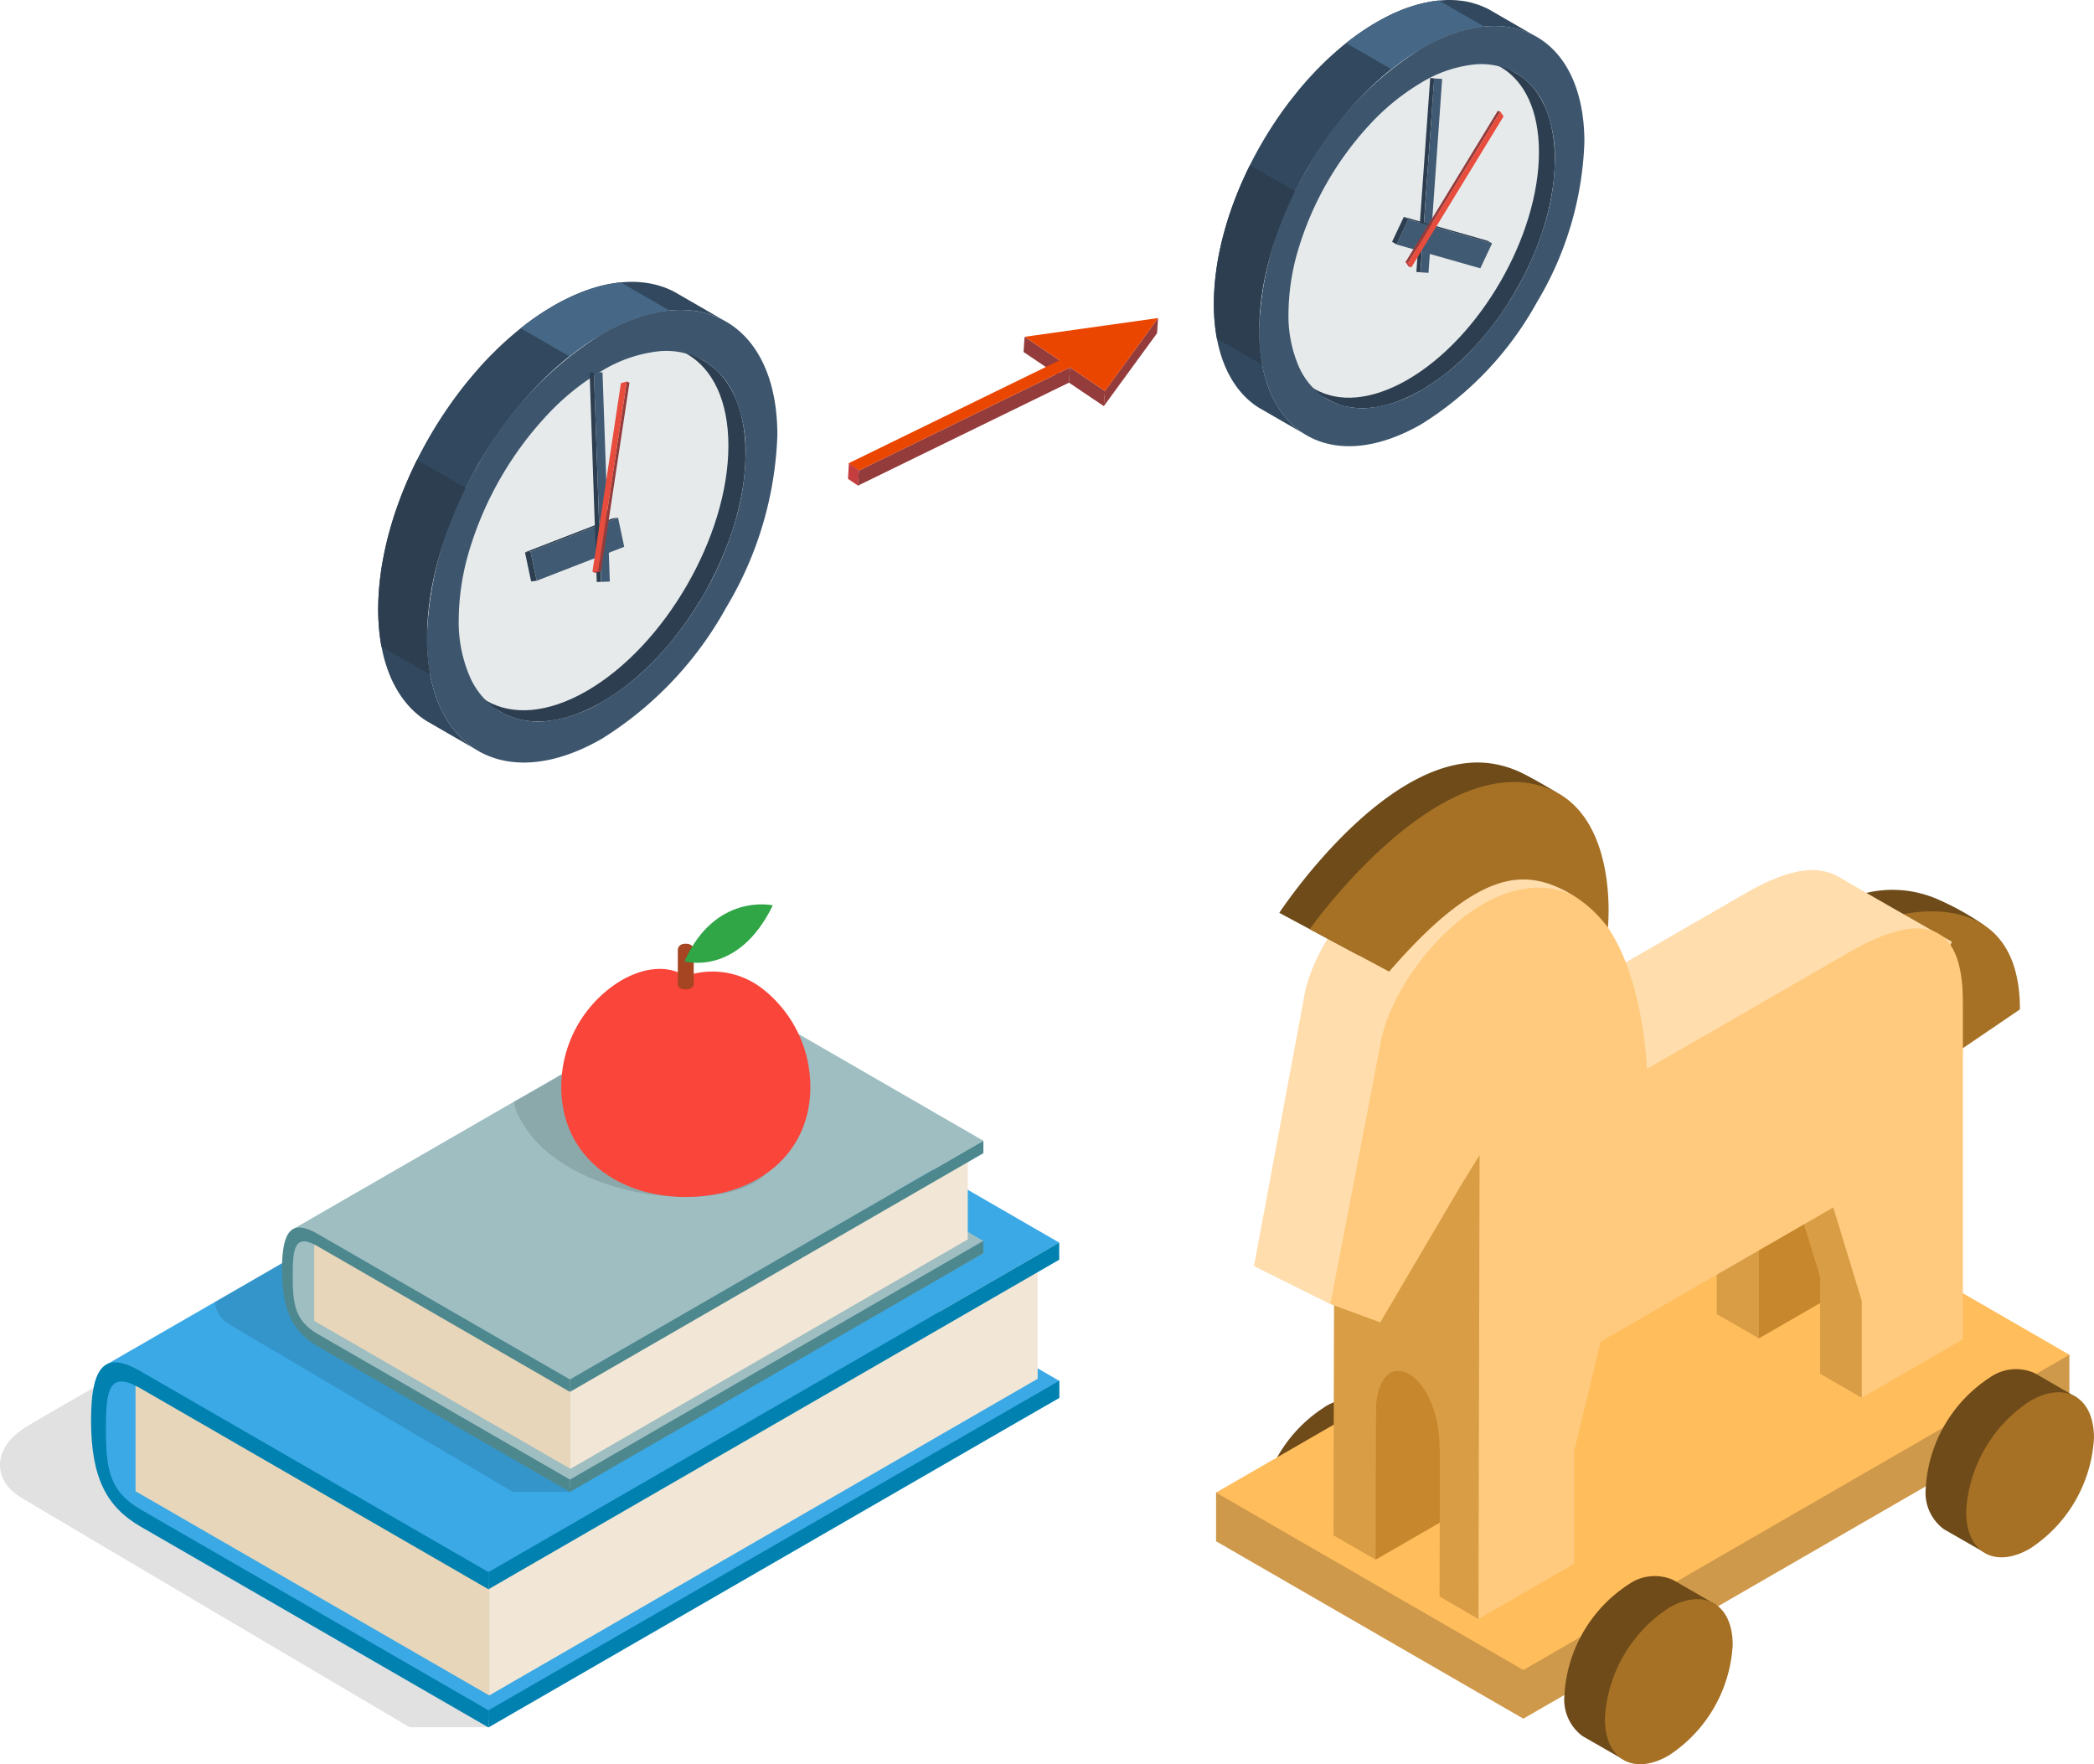 <svg xmlns="http://www.w3.org/2000/svg" width="185.694" height="156.448" viewBox="0 0 185.694 156.448"><defs><clipPath id="clip-path"><rect id="長方形_12713" data-name="長方形 12713" class="cls-1" width="93.933" height="72.991"/></clipPath><clipPath id="clip-path-2"><rect id="長方形_12710" data-name="長方形 12710" class="cls-1" width="60.007" height="55.947"/></clipPath><clipPath id="clip-path-3"><rect id="長方形_12711" data-name="長方形 12711" class="cls-1" width="43.577" height="40.531"/></clipPath><clipPath id="clip-path-4"><rect id="長方形_12712" data-name="長方形 12712" class="cls-1" width="23.357" height="14.25"/></clipPath><style>.cls-1{fill:none}.cls-2{fill:#6e4b19}.cls-3{fill:#a67125}.cls-6{fill:#d99d45}.cls-7{fill:#c7872c}.cls-10,.cls-16{fill:#2c3e50}.cls-10,.cls-11,.cls-12,.cls-13,.cls-14,.cls-15,.cls-17,.cls-18,.cls-19{fill-rule:evenodd}.cls-11{fill:#e6eaeb}.cls-12{fill:#31485e}.cls-13{fill:#3d566e}.cls-14{fill:#466785}.cls-15{fill:#415a73}.cls-17{fill:#c43e3f}.cls-18,.cls-20{fill:#943b3b}.cls-19{fill:#e74c3c}.cls-24{opacity:.12}.cls-26{fill:#3ba9e6}.cls-27{fill:#e8d6ba}.cls-28{fill:#f2e7d6}.cls-29{fill:#0081af}.cls-31{fill:#9ebec2}.cls-32{fill:#4e888f}</style></defs><g id="diversity-icon2" transform="translate(-345 -42.501)"><g id="icon05" transform="translate(452.839 110.122)"><g id="グループ_22537" data-name="グループ 22537"><path id="パス_16773" data-name="パス 16773" class="cls-2" d="M24.628 25.429l-.056-.036v.011a4.019 4.019 0 00-3.927.426 12.534 12.534 0 00-5.668 9.82 4.024 4.024 0 001.582 3.6v.009l.047.023c.025.018.054.032.081.047l3.419 1.971 8.316-13.675-3.756-2.179z" transform="translate(-11.135 31.403)"/><path id="パス_16774" data-name="パス 16774" class="cls-3" d="M22.233 26.754a12.524 12.524 0 00-5.668 9.816c0 3.614 2.537 5.08 5.668 3.269a12.52 12.52 0 005.667-9.816c0-3.614-2.537-5.078-5.668-3.269" transform="translate(-9.139 32.549)"/><path id="パス_16775" data-name="パス 16775" d="M13.269 41.884V46.2L40.52 61.933l48.422-27.957V29.66L61.954 18.242z" transform="translate(-13.269 22.855)" fill="#cf994b"/><path id="パス_16776" data-name="パス 16776" d="M13.269 44.284L40.52 60.016l48.422-27.957-27.251-15.732z" transform="translate(-13.269 20.456)" fill="#ffbd5c"/><path id="パス_16777" data-name="パス 16777" class="cls-6" d="M20.58 19.031a62.882 62.882 0 00-2.622 4.79l-.068 27.762 3.742 2.161 4.747-7.061V36.7l2.348-9.715 7.173-4.138c-.473-1.557-.924-3.123-1.268-4.7-2.039-9.284-12.136-2.246-14.051.879" transform="translate(-7.479 16.945)"/><path id="パス_16778" data-name="パス 16778" class="cls-2" d="M38.618 5.424v15.649l8.108-5.761c0-5.15 2.924-7.158 2.924-7.158a24.65 24.65 0 00-4.06-2.278 10.016 10.016 0 00-6.973-.453" transform="translate(18.492 6.288)"/><path id="パス_16779" data-name="パス 16779" class="cls-3" d="M40.147 6.2v15.652l10.733-7.3C50.88 3.257 40.147 6.2 40.147 6.2" transform="translate(20.408 7.338)"/><path id="パス_16780" data-name="パス 16780" class="cls-6" d="M40.507 15.249a27.841 27.841 0 00-7.982 2.886l1.016 3.332v8.59l3.742 2.161 5.225-7.338 2.553-9.4a8.694 8.694 0 00-4.553-.23" transform="translate(10.858 18.85)"/><path id="パス_16781" data-name="パス 16781" class="cls-7" d="M34.182 20.711l1.025 3.364v8.588l8.967-5.177.115-12.786.009-.016a21.359 21.359 0 00-10.116 6.022" transform="translate(12.934 18.403)"/><path id="パス_16782" data-name="パス 16782" d="M58.34 7.695L40.484 18l3.406-9.611s-7.16-5.84-11.742-5.227C26 3.982 19.987 11.827 19.18 17.031l-4.42 23.721 6.777 3.366 5.211-8.928c-2.154-.948.976-5.4 3.255-7.6 3-2.893-3.224-5.99 1.433-6.759 3.922-.649 6.77 2.057 8.867 4.988a42.753 42.753 0 015.455 10.961l11.253-6.5.322 1.057c3.517-3.165 8.147-5.146 13.238-6.313l6.083-13.038S68.4 7.292 66.82 6.345c-1.669-1-3.965-1.257-8.48 1.349" transform="translate(-11.4 3.905)" fill="#ffddad"/><path id="パス_16783" data-name="パス 16783" class="cls-7" d="M25.413 15.147a41.871 41.871 0 01-4.666 5.72 3.592 3.592 0 01-1.12.741l-.077 30.854 8.489-4.9v-9.98l2.35-9.715 3.08-1.778a35.492 35.492 0 00-1.669-3.861c-.629-1.21-4.244-10.025-6.385-7.081" transform="translate(-5.398 18.227)"/><path id="パス_16784" data-name="パス 16784" class="cls-6" d="M36.4 21.25l1.451 4.756v8.588l3.695 2.134 5.272-7.308V15.647a62.567 62.567 0 00-7.586 3.92c-.77.464-1.748 1.036-2.832 1.683" transform="translate(15.714 19.604)"/><path id="パス_16785" data-name="パス 16785" class="cls-6" d="M22.113 25.117l-.047 19.073 3.456 2 5.033-6.9v-9.777a3.757 3.757 0 01-.561-2.115 12 12 0 01.57-3.2c-2.46-.987-5.63-.16-8.451.917" transform="translate(-2.246 29.767)"/><path id="パス_16786" data-name="パス 16786" class="cls-6" d="M21.341 15.362l-3.219 21.61s3.219 9.232 3.219 2.384 5.666-4.076 5.666 2.924l6.655-6.923s-1.768-20.387-2.077-20.543-10.244.547-10.244.547" transform="translate(-7.188 18.533)"/><path id="パス_16787" data-name="パス 16787" d="M63.692 10.7L45.836 21S45.311 3.644 35.159 5C29.011 5.82 23 13.665 22.191 18.871l-4.422 22.98 4.422 1.627 7.036-11.956L31 28.638l-.1 41.147 8.487-4.9V54.9l2.35-9.712 20.626-11.905 2.528 8.291v8.588l8.967-5.177V15.156c0-4.506-1.239-9.613-10.165-4.461" transform="translate(-7.63 6.169)" fill="#ffca7d"/><path id="パス_16788" data-name="パス 16788" class="cls-2" d="M37.122.854a9.378 9.378 0 00-2.156-.7C25.6-1.688 15.758 13.328 15.758 13.328L22.8 17.1C29.589 8.3 33.479 8.079 36.368 9c3.393 1.088 6.892 2.3 6.892 2.3l-2.929-8.664S38.19 1.349 37.122.854" transform="translate(-10.15)"/><path id="パス_16789" data-name="パス 16789" class="cls-3" d="M36.72.928C27.352-.917 16.957 13.81 16.957 13.81L24 17.579c7.344-8.509 11.235-8.73 14.124-7.8a10.966 10.966 0 015.272 3.9S44.571 2.476 36.72.928" transform="translate(-8.648 .962)"/><path id="パス_16790" data-name="パス 16790" class="cls-2" d="M36.635 32.381l-.056-.036v.011a4.019 4.019 0 00-3.927.426 12.534 12.534 0 00-5.668 9.82 4.021 4.021 0 001.582 3.6v.009l.047.025c.025.016.052.029.081.045l3.429 1.969 8.316-13.675-3.766-2.175z" transform="translate(3.909 40.113)"/><path id="パス_16791" data-name="パス 16791" class="cls-3" d="M34.241 33.706a12.524 12.524 0 00-5.668 9.816c0 3.614 2.537 5.083 5.668 3.269a12.52 12.52 0 005.668-9.816c0-3.614-2.537-5.078-5.668-3.269" transform="translate(5.906 41.259)"/><path id="パス_16792" data-name="パス 16792" class="cls-2" d="M50.857 24.237L50.8 24.2v.011a4.019 4.019 0 00-3.927.426 12.534 12.534 0 00-5.668 9.82 4.024 4.024 0 001.582 3.6v.009l.047.025c.025.016.054.029.081.045l3.429 1.969L54.66 26.43l-3.76-2.175z" transform="translate(21.728 29.909)"/><path id="パス_16793" data-name="パス 16793" class="cls-3" d="M48.462 25.562a12.524 12.524 0 00-5.668 9.816c0 3.614 2.537 5.083 5.668 3.269a12.52 12.52 0 005.668-9.816c0-3.614-2.537-5.078-5.668-3.269" transform="translate(23.724 31.055)"/></g></g><g id="icon07" transform="translate(378.535 42.501)"><path id="パス_16838" data-name="パス 16838" class="cls-10" d="M8.352 36.414l-4.318-2.491.11.062.114.06.112.057.115.055.117.054.117.05.118.049.12.045.12.044.122.041.123.039.125.037.125.034.127.031.128.029.13.028.13.024.131.021.131.019.133.018.135.015.136.011.136.01.138.006h.703l.143-.008.144-.011.144-.013.141-.015.141-.018.143-.019.144-.023.143-.024.146-.028.144-.029.148-.031.146-.036.149-.036.148-.039.149-.042.151-.044.151-.047.151-.049.153-.052.153-.054.154-.057.154-.06.154-.06.156-.065.156-.067.156-.068.157-.071.157-.075.157-.076.159-.08.161-.081.159-.084.161-.088.161-.089.161-.093.162-.094.161-.1.161-.1.159-.1.161-.1.157-.1.159-.106.157-.109.157-.109.161-.112.156-.114.154-.115.156-.118.154-.118.153-.12.154-.123.151-.123.153-.127.149-.13.149-.128.149-.131.149-.133.148-.133.148-.136.146-.136.146-.14.144-.14.144-.143.143-.143.143-.144.141-.146.141-.148.146-.154.144-.156.143-.157.143-.159.141-.161.14-.162.14-.164.14-.164.138-.166.134-.168.135-.169.135-.17.133-.17.133-.172.131-.174.13-.174.128-.177.128-.177.127-.177.127-.18.123-.179.123-.182.122-.182.122-.183.118-.185.118-.183.117-.187.117-.187.114-.188.114-.188.112-.19.11-.19.11-.19.107-.192.107-.193.106-.193.1-.193.1-.195.1-.195.1-.2.1-.2.1-.2.1-.2.094-.2.093-.2.091-.2.088-.2.089-.2.086-.2.084-.2.083-.2.081-.2.08-.2.08-.2.076-.2.075-.2.073-.2.071-.2.07-.2.068-.2.067-.2.065-.2.062-.2.062-.2.058-.195.055-.2.054-.2.048-.197.05-.2.05-.193.047-.195.045-.2.044-.195.042-.195.041-.195.039-.195.037-.195.034-.195.034-.195.031-.193.029-.193.029-.195.026-.193.023-.192.023-.193.021-.192.018-.192.016-.192.015-.19.013-.19.011-.19.01-.19.006-.188v-1.115l-.006-.18-.01-.179-.011-.177-.007-.17-.015-.174-.016-.17-.018-.17-.021-.169-.023-.167-.023-.164-.026-.162-.03-.16-.028-.162-.031-.157-.034-.156-.035-.154-.037-.153-.039-.149-.041-.149-.042-.146-.041-.145-.045-.143-.055-.141-.049-.138L25 6.469l-.054-.135L24.9 6.2l-.055-.131-.058-.13-.062-.133-.062-.13-.063-.127-.067-.127-.072-.122-.07-.122-.071-.12-.073-.118-.075-.115-.072-.116-.08-.11-.08-.11-.081-.107-.083-.106-.084-.1-.086-.1-.089-.1-.088-.1-.091-.094-.093-.091-.097-.091-.1-.088-.1-.086-.1-.083-.1-.081-.1-.078-.1-.076-.1-.073-.106-.071-.107-.07-.107-.067-.11-.065 4.321 2.498.109.063.109.068.107.068.1.071.1.075.1.076.1.078.1.081.1.083.1.084.1.088.093.089.093.093.091.094.089.1.088.1.086.1.084.1.084.106.081.107.08.109.078.112.076.114.075.115.073.117.073.12.07.122.068.125.065.127.065.127.063.131.062.131.057.13.057.131.054.133.052.136.052.136.049.14.047.141.045.143.044.144.042.146.041.148.039.151.036.153.036.153.032.157.032.157.029.159.028.161.026.162.024.166.023.167.019.167.019.17.016.172.015.174.013.175.011.177.008.179.006.182v1.114l-.006.19-.008.188-.011.19-.013.19L30 15l-.016.192-.019.19-.019.193-.023.192-.024.193-.026.193-.028.193-.029.193-.032.195-.032.195-.036.193-.036.195-.039.195-.041.2-.042.195-.044.195-.045.195-.047.2-.049.2-.052.195-.052.2-.054.195-.057.2-.057.2-.062.2-.063.2-.065.2-.065.2-.068.2-.07.2-.073.2-.073.2-.075.2-.076.2-.078.2-.08.2-.081.2-.084.2L28 22.7l-.086.2-.088.2-.089.2-.091.2-.093.2-.093.2-.1.2-.1.2-.1.2-.1.195-.1.2-.1.193-.1.195-.1.192-.107.193-.109.192-.109.192-.11.19-.112.19L26 26.6l-.115.187-.115.188-.117.185-.118.185-.12.183-.12.183-.122.182-.123.182-.125.18-.125.179-.128.179-.127.177-.13.175-.13.175-.131.172-.131.174-.135.17-.133.17-.136.167-.136.167-.138.167-.138.164-.14.164-.141.161-.141.161-.143.159-.143.157-.144.156-.144.156-.141.148-.141.144-.143.146-.144.143-.143.143-.146.14-.146.138-.146.138-.146.135-.149.135-.148.133-.149.13-.151.13-.151.127-.151.127-.153.125-.153.122-.154.12-.154.12-.154.117-.156.115-.156.114-.156.112-.157.11-.157.107-.159.107-.159.1-.159.1-.159.1-.161.1-.161.1-.162.094-.161.091-.162.091-.159.086-.161.084-.159.083-.159.078-.157.076-.159.075-.156.071-.157.07-.156.067-.156.063-.154.062-.154.058-.154.057-.153.055-.153.05-.151.049-.151.047-.149.044-.149.042-.149.039-.149.037-.148.034-.146.032-.146.029-.144.026-.144.026-.143.021-.143.021-.141.016-.141.016-.146.013-.144.01-.143.008-.143.006h-.56l-.138-.008-.136-.01-.135-.011-.135-.015-.133-.016-.133-.019-.131-.023-.13-.024-.128-.026-.128-.029-.127-.032-.127-.034-.123-.036-.123-.039-.119-.045-.122-.044-.12-.047-.118-.047-.117-.05-.123-.054-.115-.055-.114-.058-.112-.06z" transform="translate(2.515 26.717)"/><g id="t" transform="translate(0 24.993)"><path id="パス_16839" data-name="パス 16839" class="cls-11" d="M16.219 5.14c-6.936 4-12.558 13.743-12.558 21.752s5.623 11.256 12.558 7.252S28.777 20.4 28.777 12.391 23.155 1.136 16.219 5.14" transform="translate(2.282 2.134)"/><path id="パス_16840" data-name="パス 16840" class="cls-12" d="M15.543 2.121l.4-.226.4-.213.4-.2.393-.187.39-.174.388-.162.385-.148.381-.135.377-.123.375-.112.37-.1.362-.081.364-.073.359-.062.355-.049.351-.037.346-.024L22.28 0h.338l.333.01.328.023.321.034.318.045.313.058.307.068.3.08.3.091.291.1.284.114.279.127.273.135 4.318 2.493-.273-.136-.279-.125L29.745 3l-.291-.1-.3-.091-.3-.081-.307-.068-.313-.057-.317-.045-.317-.032-.334-.026-.331-.01H26.6l-.342.013-.347.026-.351.037-.354.049-.36.062-.362.073-.367.086-.37.1-.375.11-.378.123-.381.136-.383.148-.388.161-.39.174-.394.187-.4.2-.4.213-.4.227-.4.237-.4.247-.4.258-.393.268-.385.275-.386.287-.385.3-.381.3-.378.313-.373.321-.377.329-.367.339-.362.344-.359.354-.355.362-.351.367-.347.375-.342.383-.336.388-.333.394-.328.4-.323.407-.318.412-.313.419-.307.424-.3.429-.3.433-.291.438-.286.443-.279.446-.273.451-.266.454-.26.459-.255.461-.248.466-.24.467-.234.471-.227.474-.221.476-.213.479-.206.479-.2.482-.19.484-.183.484-.175.485-.167.487-.161.487-.151.489-.143.487-.136.489-.127.487-.117.489-.11.485-.1.487-.093.484-.081.484-.073.482-.053.484-.055.479-.044.477-.036.474-.024.471-.016.469v.927l.016.453.024.441.036.435.044.424.055.417.063.407.073.4.081.388.093.38.1.37.11.36.117.351.127.342.136.331.143.323.151.313.161.3.167.292.175.284.183.273.19.261.2.253.206.242.213.232.221.222.227.211.234.2.24.19.248.18.255.167-4.321-2.494-.255-.169-.247-.176-.242-.192-.234-.2L3.088 38l-.221-.221-.213-.232-.205-.247-.2-.252-.192-.263-.182-.273-.175-.282-.167-.294-.161-.3-.151-.312L1.079 35l-.135-.333-.127-.341-.117-.351-.11-.362-.1-.37-.09-.378-.083-.39-.073-.4-.064-.405-.054-.416-.045-.424-.034-.43-.026-.443-.015-.457L0 29.041l.006-.466.015-.469.026-.472.034-.474.045-.476.054-.479.063-.48.073-.482.084-.484.091-.485.1-.485L.7 23.3l.118-.487.127-.489.135-.487.143-.489.151-.487.161-.487.165-.484.177-.485.182-.485.192-.482.2-.482.206-.48.211-.476.221-.476.227-.474.234-.471.242-.469.247-.464.255-.463.26-.458.268-.456.273-.451.279-.446.286-.441.291-.44.3-.433.3-.429.307-.424.313-.417.318-.414.323-.406.328-.4.333-.394.338-.39.335-.384.347-.375.351-.368.356-.357.359-.354.364-.346.367-.338.37-.329.375-.321.377-.313.381-.305.385-.3.388-.286.39-.278.394-.266.394-.258.4-.248z" transform="translate(.001)"/><path id="パス_16841" data-name="パス 16841" class="cls-10" d="M8.218 24.373L3.9 21.88l.109.067.109.067L8.435 24.5l-.11-.065z" transform="translate(2.431 13.634)"/><path id="パス_16842" data-name="パス 16842" class="cls-10" d="M19.519 5.306L15.2 2.813l-.11-.062-.112-.06L19.3 5.184l.112.06z" transform="translate(9.335 1.677)"/><path id="パス_16843" data-name="パス 16843" class="cls-13" d="M7.211 15.259A31.787 31.787 0 0118.2 3.656c4.293-2.476 8.179-2.71 10.992-1.087s4.551 5.106 4.551 10.062a31.78 31.78 0 01-4.551 15.317A31.774 31.774 0 0118.2 39.55c-4.292 2.477-8.177 2.712-10.99 1.087s-4.55-5.104-4.55-10.061a31.772 31.772 0 014.551-15.317M27.2 6.026a6.782 6.782 0 00-4.128-.807 12.31 12.31 0 00-4.866 1.7 21.863 21.863 0 00-4.865 3.92 30.462 30.462 0 00-6.89 11.936 21.815 21.815 0 00-.964 6.173 12.258 12.258 0 00.964 5.063 6.776 6.776 0 002.757 3.169 6.8 6.8 0 004.129.807 12.244 12.244 0 004.865-1.7 21.788 21.788 0 004.866-3.92A29.9 29.9 0 0027.2 26.8a29.841 29.841 0 002.763-6.361 21.881 21.881 0 00.963-6.174 12.282 12.282 0 00-.968-5.065A6.792 6.792 0 0027.2 6.026" transform="translate(1.658 .957)"/><path id="パス_16851" data-name="パス 16851" class="cls-14" d="M12.1 6.589L7.784 4.1l.157-.127.385-.3.386-.286.388-.275.4-.266.4-.258.4-.247.4-.239.4-.226.4-.213.4-.2.393-.187.391-.174.388-.161.383-.149.369-.132.376-.124.373-.11.372-.1.367-.084.362-.075.36-.06.354-.05.275-.027 4.316 2.491-.271.029-.355.049-.359.062-.364.073-.367.086-.37.1-.375.11-.377.122-.381.136-.385.148-.388.162-.39.174-.393.187-.4.2-.4.213-.4.226-.4.237-.4.247-.394.258-.394.268-.39.278-.388.286-.385.3z" transform="translate(4.851 .019)"/><path id="パス_16852" data-name="パス 16852" class="cls-10" d="M7.76 12.222l-.128.256-.227.472-.219.477-.214.477-.2.48-.2.482-.192.482-.183.485-.175.485-.169.487-.159.487-.153.487-.143.489-.135.487-.127.489-.117.487-.11.487-.1.485-.091.485-.081.484-.073.482-.065.48-.054.477-.045.479-.034.474-.024.472-.016.469v.927l.016.451.024.443.034.433.045.425.055.416.065.407.047.263-4.32-2.49-.049-.263-.063-.408-.055-.417-.044-.424-.036-.435-.024-.443-.015-.451L0 22.98l.006-.467.015-.469.024-.471.036-.473.044-.477.055-.479.063-.48.073-.482L.4 18.7l.093-.485.1-.485.107-.491.118-.487.125-.487.136-.489.143-.487.151-.489.161-.487.167-.487.175-.485.183-.484.192-.484.2-.482.206-.479.213-.479.221-.476.227-.474.127-.256z" transform="translate(.001 6.062)"/><g id="time" transform="rotate(-32 30.637 -3.544)"><g id="_1" data-name="1" transform="rotate(-5.13 117.958 5.423)"><path id="パス_16844" data-name="パス 16844" class="cls-10" d="M.432 2.634L0 2.384 1.123 0l.432.248z" transform="translate(0 .001)"/><path id="パス_16845" data-name="パス 16845" class="cls-10" d="M.432.25L0 0l8 2.284.433.25z" transform="translate(1.124)"/><path id="パス_16846" data-name="パス 16846" class="cls-15" d="M9.128 2.284L8.005 4.67 0 2.386 1.123 0z" transform="translate(.432 .249)"/></g><g id="_2" data-name="2" transform="translate(5.112)"><rect id="長方形_12645" data-name="長方形 12645" class="cls-16" width="18.572" height=".383" transform="rotate(-59.95 13.93 8.034)"/><path id="パス_16847" data-name="パス 16847" class="cls-15" d="M.664 16.465L0 16.084 9.286 0l.664.383-1.669 2.889z" transform="translate(.338 .188)"/></g><g id="_3" data-name="3" transform="rotate(-154 6.871 7.584)"><path id="パス_16848" data-name="パス 16848" class="cls-17" d="M.758.128L.536 0 0 .089l.222.13z" transform="translate(4.26)"/><path id="パス_16849" data-name="パス 16849" class="cls-18" d="M4.483.128L4.261 0 0 16.368l.222.13z" transform="translate(0 .091)"/><path id="パス_16850" data-name="パス 16850" class="cls-19" d="M0 16.46l.536-.091L4.795 0l-.534.091z" transform="translate(.223 .127)"/></g></g></g><g id="t-2" data-name="t" transform="translate(74.106)"><path id="パス_16838-2" data-name="パス 16838" class="cls-10" d="M8.042 34l-4.008-2.312.1.057.105.056.1.053.107.051.108.05.116.045.11.045.111.042.109.042.113.038.115.036.116.035.116.032.118.029.119.027.121.026.121.023.122.02.122.018.124.017.125.014.127.011.127.009.128.006h.65l.133-.008.134-.011.134-.012.135-.017.131-.017.133-.018.134-.021.133-.023.136-.026.134-.027.137-.029.136-.033.136-.028.137-.036.139-.039.14-.041.14-.044.14-.045.142-.048.142-.05.143-.053.143-.056.143-.056.145-.06.145-.062.145-.063.146-.066.146-.069.146-.071.148-.074.149-.075.148-.078.149-.081.149-.083.149-.086.151-.087.149-.089.149-.092.148-.093.149-.095.146-.1.148-.1.146-.1.146-.1.146-.1.145-.105.143-.107.145-.11.143-.11.142-.111.143-.115.14-.115.137-.123.14-.119.139-.119.139-.122.139-.124.143-.128.137-.127.136-.127.136-.13.134-.13.134-.133.133-.133.133-.134.131-.136.131-.137.136-.143.134-.145.133-.146.133-.148.131-.149.13-.151.13-.152.13-.152.128-.154.127-.155.125-.157.125-.158.124-.158.124-.16.122-.161.121-.161.119-.164.119-.164.118-.164.118-.167.115-.166.115-.169.113-.169.113-.17.11-.172.11-.17.108-.173.108-.173.105-.175.105-.175.1-.176.1-.176.1-.176.1-.178.1-.179.1-.179.1-.179.095-.181.093-.181.093-.182.09-.182.089-.182.089-.182.087-.184.086-.184.084-.185.081-.184.083-.185.08-.187.078-.185.077-.187.075-.187.074-.185.074-.188.071-.187.069-.188.068-.187.066-.188.064-.185.063-.188.062-.188.06-.188.057-.188.057-.188.054-.181.051-.182.05-.182.05-.181.047-.182.045-.182.044-.181.042-.182.041-.181.039-.181.038-.181.036-.181.035-.181.029-.185.032-.181.029-.179.027-.179.027-.181.024-.179.021-.178.021-.179.02-.178.017-.178.015-.178.014-.176.012-.176.011-.176.009-.176.006-.175V9.895l-.006-.167-.009-.166-.014-.162-.012-.164-.014-.161-.015-.158-.015-.158-.02-.157-.021-.155-.021-.152-.024-.151-.027-.151-.027-.148-.03-.145-.03-.145-.032-.143-.035-.142-.033-.138-.038-.139-.039-.136-.041-.134-.042-.133-.044-.131-.045-.128L23.5 6.2l-.05-.125-.05-.124-.051-.122-.049-.117-.057-.124-.057-.121-.06-.119-.062-.118L23 5.117 22.931 5l-.066-.111-.068-.11-.069-.107-.071-.105-.074-.1-.074-.1-.075-.1-.077-.1-.078-.095-.079-.092-.083-.092-.082-.088-.084-.087-.086-.084-.087-.083-.089-.081-.089-.08-.09-.077-.093-.075-.093-.072-.095-.071-.1-.068-.1-.066-.1-.065-.1-.062-.1-.06 4.008 2.314.1.059.1.063.1.063.1.066.1.069.095.071.095.072.092.075.092.077.089.078.089.081.086.083.086.086.084.087.083.089.081.092.08.093.078.095.078.1.075.1.074.1.072.1.071.105.063.113.068.108.068.111.064.111.063.116.06.118.06.118.059.122.057.122.053.121.053.122.05.124.048.127.048.127.045.13.044.131.042.133.041.134.039.136.038.137.036.14.033.142.033.142.03.146.03.146.027.148.026.149.024.151.023.154.021.155.018.155.018.158.015.16.014.161.012.163.011.164.008.166.006.169v1.033l-.006.176-.008.175-.011.176-.012.176-.014.178-.015.178-.018.176-.018.179-.021.178-.023.179-.024.179-.026.179-.027.179-.03.181-.03.181-.033.179-.033.181-.036.181-.038.182-.039.181-.037.176-.042.181-.044.182-.045.182-.048.181-.048.182-.05.181-.053.182-.053.182-.057.188-.059.188-.06.188-.06.188L27 19.4l-.065.188-.068.187-.068.188-.069.187-.071.188-.072.187-.074.187-.075.187-.078.185-.078.187-.08.185-.081.185-.083.185-.084.184-.086.184-.086.184-.089.184-.089.182-.092.182-.092.181-.095.182-.095.179-.1.181-.1.178-.1.179-.1.178-.1.178-.1.176-.1.176-.105.175-.107.173-.107.175-.108.172-.103.171-.111.17-.111.17-.113.169-.115.169-.116.167-.116.166-.119.166-.118.164-.121.163-.121.163-.122.16-.122.161-.125.158-.124.158-.127.155-.127.155-.128.155-.128.152-.13.152-.131.149-.131.149-.133.148-.133.146-.134.145-.134.145-.131.137-.131.134-.133.136-.134.133-.133.133-.136.13-.136.128-.136.128-.136.125-.139.125-.137.124-.139.121-.14.121-.14.118-.14.118-.142.116-.142.113-.143.111-.143.112-.142.102-.145.107-.145.105-.145.1-.146.1-.146.1-.148.1-.148.1-.148.095-.148.093-.148.1-.149.09-.151.087-.149.084-.151.084-.148.08-.149.078-.148.077-.148.072-.146.071-.148.069-.145.066-.146.065-.145.062-.145.059-.143.057-.143.054-.143.053-.142.051-.142.047-.14.045-.14.044-.139.041-.139.039-.139.036-.137.035-.137.032-.136.03-.136.027-.134.024-.134.024-.133.02-.133.02-.131.015-.131.015-.136.012-.134.009-.133.008-.133.006h-.52l-.128-.008-.127-.009-.125-.011-.125-.014-.124-.015-.124-.018-.122-.021-.121-.023-.119-.024-.119-.027-.118-.03-.118-.032-.115-.033-.115-.036-.113-.038L8.9 34.4l-.111-.044-.11-.044-.108-.047-.107-.05-.107-.051-.105-.054-.1-.056z" transform="translate(2.045 1.402)"/><g id="グループ_22546" data-name="グループ 22546"><path id="パス_16839-2" data-name="パス 16839" class="cls-11" d="M15.318 5.017C8.88 8.734 3.661 17.775 3.661 25.209s5.219 10.449 11.657 6.732 11.658-12.759 11.658-20.193S21.757 1.3 15.318 5.017" transform="translate(1.856 1.736)"/><path id="パス_16840-2" data-name="パス 16840" class="cls-12" d="M14.428 1.969l.372-.209.371-.2.368-.185.361-.175.362-.161.36-.151.357-.137.357-.121.35-.115.348-.1.344-.09.341-.08.338-.068.333-.057.33-.045.325-.035.321-.023.316-.017H21l.3.009.3.021.3.032.3.038.291.054.285.063.284.083.276.084.27.095.264.105.258.116.253.125 4.008 2.314-.253-.127-.259-.116-.265-.105-.27-.095-.274-.084-.282-.075-.286-.066-.291-.053-.294-.042-.3-.032-.306-.021L25 2.314h-.31l-.318.012-.322.024-.325.035-.325.045-.334.057-.336.068-.341.08-.344.09-.348.1-.351.115-.354.127-.356.137-.36.149-.362.161-.366.173-.368.185-.369.2-.372.211-.372.22-.371.229-.368.24-.365.249-.363.256-.359.267-.357.274-.354.282-.351.291-.347.3-.345.306-.341.315-.336.319-.333.328-.33.336-.325.341-.322.348-.318.356-.312.36-.309.366-.3.372-.3.378-.3.383-.291.389-.285.393-.28.4-.276.4-.27.407-.265.411-.259.414-.253.419-.247.422-.241.426-.237.428-.231.432-.223.434-.217.437-.211.44-.2.441-.2.444-.191.444-.185.447-.176.449-.17.449-.163.451-.155.452-.149.452-.14.454-.133.452-.127.454-.118.452-.108.454-.1.451-.092.452-.086.449-.075.449-.068.447-.059.446-.051.444-.041.443-.033.44-.023.437-.015.435v.86l.015.42.023.41.033.4.041.393.051.387.059.378.068.369.075.36.086.353.092.344.1.334.108.325.118.318.127.307.133.3.14.291.149.28.155.271.163.264.17.253.177.244.185.235.191.225.2.215.2.206.211.2.217.185.223.176.231.167.237.155-4.01-2.312L3.748 36l-.229-.166-.225-.178-.217-.185-.211-.2-.2-.2-.2-.215-.191-.226-.184-.234-.178-.244-.169-.253-.164-.262-.155-.273-.149-.28-.14-.289L1 32.489l-.124-.309-.118-.316-.11-.325-.1-.336-.093-.344-.085-.351-.077-.362-.068-.369-.058-.377-.05-.386-.042-.395-.032-.4-.024-.419-.014-.419L0 26.958l.006-.432.014-.435.024-.438.032-.44.042-.441.05-.444.059-.446.068-.447.077-.449.084-.451.093-.451.1-.452.11-.452.118-.454.123-.453.133-.454.14-.452.149-.452.155-.452.164-.451.169-.451.178-.447.184-.447.191-.446.2-.443.2-.441.211-.44.217-.437.225-.435.229-.431.237-.429.241-.425.249-.423.253-.419.259-.414.265-.41.27-.408.274-.4.28-.4.285-.393.291-.387.3-.384.3-.377.3-.372.309-.366.313-.362.316-.354.322-.348.325-.342.33-.334.336-.331.338-.321.341-.313.344-.306.348-.3.35-.291.354-.283.357-.274.36-.265.362-.258.366-.247.366-.24.371-.231z" transform="translate(.001)"/><path id="パス_16841-2" data-name="パス 16841" class="cls-10" d="M7.908 24.194L3.9 21.88l.1.062.1.058 4.01 2.316-.1-.06z" transform="translate(1.977 11.087)"/><path id="パス_16842-2" data-name="パス 16842" class="cls-10" d="M19.193 5.118L15.186 2.8l-.1-.057-.1-.056 4.008 2.314.1.056z" transform="translate(7.591 1.364)"/><path id="パス_16843-2" data-name="パス 16843" class="cls-13" d="M6.885 14.274A29.507 29.507 0 0117.087 3.5c3.984-2.3 7.591-2.516 10.2-1.009s4.225 4.74 4.225 9.34a29.5 29.5 0 01-4.225 14.219 29.5 29.5 0 01-10.2 10.77c-3.984 2.3-7.591 2.518-10.2 1.009S2.66 33.095 2.66 28.493a29.494 29.494 0 014.225-14.219M25.435 5.7a6.3 6.3 0 00-3.835-.745 11.427 11.427 0 00-4.517 1.576 20.3 20.3 0 00-4.516 3.639 28.277 28.277 0 00-6.4 11.08 20.251 20.251 0 00-.895 5.73 11.379 11.379 0 00.895 4.7 6.29 6.29 0 002.563 2.944 6.311 6.311 0 003.833.749 11.366 11.366 0 004.524-1.573 20.225 20.225 0 004.513-3.642 27.757 27.757 0 003.832-5.174A27.7 27.7 0 0028 19.079a20.311 20.311 0 00.893-5.732A11.4 11.4 0 0028 8.65a6.3 6.3 0 00-2.565-2.95" transform="translate(1.349 .778)"/><g id="グループ_22547" data-name="グループ 22547" transform="rotate(-25.97 28.93 -19.432)"><rect id="長方形_12645-2" data-name="長方形 12645" class="cls-16" width="17.24" height=".355" transform="rotate(-59.95 12.93 7.458)"/><path id="パス_16847-2" data-name="パス 16847" class="cls-15" d="M.616 15.284L0 14.93 8.62 0l.616.356-1.549 2.682z" transform="translate(.314 .175)"/></g><g id="グループ_22548" data-name="グループ 22548" transform="translate(15.802 19.232)"><path id="パス_16845-2" data-name="パス 16845" class="cls-10" d="M8.589 12.062l-.4-.232 7.43 2.12.4.232z" transform="translate(-7.146 -11.83)"/><path id="パス_16846-2" data-name="パス 16846" class="cls-15" d="M16.236 14.1l-1.043 2.215L7.762 14.2l1.043-2.215z" transform="translate(-7.362 -11.752)"/><path id="パス_16844-2" data-name="パス 16844" class="cls-10" d="M7.9 14.276l-.4-.232 1.043-2.213.4.231z" transform="translate(-7.496 -11.831)"/></g><path id="パス_16851-2" data-name="パス 16851" class="cls-14" d="M11.792 6.118L7.784 3.806l.146-.118.357-.274.359-.265.363-.258.365-.247.368-.24.371-.229.372-.221.372-.209.369-.2.368-.185.365-.173.363-.161.36-.149.356-.139.352-.124.352-.114.347-.1.345-.092.341-.078.335-.072.334-.058.328-.047.254-.023 4.006 2.313-.252.027-.33.045-.333.057-.338.068-.341.08-.344.092-.348.1-.35.113-.354.127-.357.137-.36.151-.362.161-.365.173-.368.185-.371.2-.372.209-.372.22-.371.229-.366.24-.366.249-.362.258-.36.265-.354.271z" transform="translate(3.945 .015)"/><path id="パス_16852-2" data-name="パス 16852" class="cls-10" d="M7.2 12.043l-.119.238-.211.438-.2.443-.2.443-.19.446-.18.449-.178.447-.17.451-.163.451-.159.451-.148.452-.142.452-.133.454-.125.452-.118.454-.108.452-.1.452-.093.451-.084.451-.075.449-.068.447-.06.446-.05.443-.042.443-.032.44-.023.438-.015.435v.86l.015.419.023.411.032.4.042.395.05.386.06.378.044.244-4.009-2.311-.045-.244-.059-.379-.051-.387-.041-.393-.033-.4-.023-.411-.014-.419L0 22.029l.006-.429.014-.435.023-.437.033-.44.041-.443.05-.445.059-.446.068-.454.075-.449.086-.451.093-.451.1-.452.11-.452.117-.445.125-.457.133-.452.14-.454.149-.452.155-.452.163-.451.17-.449.178-.449.184-.447.191-.444.2-.444.2-.441.211-.44.126-.239z" transform="translate(.001 4.93)"/><g id="グループ_22549" data-name="グループ 22549" transform="rotate(-134.03 13.763 8.203)"><path id="パス_16849-2" data-name="パス 16849" class="cls-18" d="M0 .119L.206 0l3.956 15.194-.206.121z" transform="translate(.496 .082)"/><path id="パス_16850-2" data-name="パス 16850" class="cls-19" d="M4.451 15.28l-.5-.084L0 0l.5.084z" transform="translate(0 .116)"/><path id="パス_16862" data-name="パス 16862" class="cls-17" d="M.758.091L.536.219 0 .13.222 0z" transform="translate(.011)"/></g></g></g><g id="arrow" transform="matrix(.998 .07 -.07 .998 42.739 26.35)"><path id="パス_16853" data-name="パス 16853" class="cls-20" d="M3.231 1.863v1.349L0 1.348V0z" transform="translate(14.79 2.487)"/><path id="パス_16854" data-name="パス 16854" class="cls-20" d="M3.232 1.864v1.349L0 1.349V0z" transform="translate(18.996 4.915)"/><path id="パス_16855" data-name="パス 16855" class="cls-20" d="M4.257 0L0 6.779v1.349l4.254-6.779z" transform="translate(22.224)"/><path id="パス_16856" data-name="パス 16856" class="cls-20" d="M18.035 0v1.349L0 11.772v-1.349z" transform="translate(.965 4.915)"/><path id="パス_16860" data-name="パス 16860" d="M26.481 0L14.794 2.486l3.227 1.864L0 14.766l.969.572L19 4.915l3.229 1.864z" fill="#eb4600"/><path id="パス_16861" data-name="パス 16861" d="M0 0l.02 1.387.918.53V.566" transform="translate(.037 14.758)" fill="#c43e3f"/></g></g><g id="グループ_22754" data-name="グループ 22754" transform="translate(345 122.696)"><g id="グループ_22753" data-name="グループ 22753" clip-path="url(#clip-path)"><g id="グループ_22746" data-name="グループ 22746" class="cls-24" transform="translate(0 17.043)"><g id="グループ_22745" data-name="グループ 22745"><g id="グループ_22744" data-name="グループ 22744" clip-path="url(#clip-path-2)"><path id="パス_17399" data-name="パス 17399" d="M49.584 9.821c-.433.826-44.753 25.509-47.533 27.368s-2.6 4.6-.272 6.035c2.034 1.25 34.571 20.443 34.571 20.443h6.969L42.8 43.63l7.56.989 7.4-1.4 2.245-35.5-9.028 1.453a1.345 1.345 0 00-1.393.649" transform="translate(0 -7.721)"/></g></g></g><path id="パス_17400" data-name="パス 17400" class="cls-26" d="M55.236 7.972V7.72a6.705 6.705 0 00-1.3.108c.04 1.642-42.908 18.35-49.351 24.619-.775.753-.391 2.545-.481 3.2-.85 6.064 1.9 8.624 2.406 9.011 2.477 1.909 32.036 18.381 32.036 18.381l50.618-28.591v-1.519L58.315 15.118c-2.79-1.611-3.079-3.614-3.079-7.145" transform="translate(4.767 9.322)"/><path id="パス_17401" data-name="パス 17401" class="cls-27" d="M5.445 28.986l31.363 18.108V37.2L5.445 19.1z" transform="translate(6.574 23.059)"/><path id="パス_17402" data-name="パス 17402" class="cls-28" d="M19.653 52.549l48.636-28.081v-9.889L19.653 42.66z" transform="translate(23.73 17.604)"/><path id="パス_17403" data-name="パス 17403" class="cls-26" d="M54.721 5.511l-.016-.011L4.239 34.62l3.987 1.726L38.2 52.98l50.614-29.222L57.966 5.946c-1.45-.834-2.519-1.029-3.245-.435" transform="translate(5.118 6.24)"/><path id="パス_17404" data-name="パス 17404" class="cls-29" d="M19.624 44.329l50.612-29.222v-1.519L19.624 42.81z" transform="translate(23.695 16.408)"/><path id="パス_17405" data-name="パス 17405" class="cls-29" d="M19.624 49.88l50.612-29.222v-1.519L19.624 48.361z" transform="translate(23.695 23.111)"/><path id="パス_17406" data-name="パス 17406" class="cls-29" d="M3.658 23.541c0 5.152 1.413 7.7 4.395 9.424L38.9 50.776v-1.519L8.053 31.446c-2.79-1.611-3.079-3.614-3.079-7.145s.289-5.2 3.079-3.589L38.9 38.523V37L8.053 19.192c-2.982-1.722-4.395-.8-4.395 4.349" transform="translate(4.417 22.216)"/><g id="グループ_22749" data-name="グループ 22749" class="cls-24" transform="translate(19.052 11.581)"><g id="グループ_22748" data-name="グループ 22748"><g id="グループ_22747" data-name="グループ 22747" clip-path="url(#clip-path-3)"><path id="パス_17407" data-name="パス 17407" d="M44.493 8.186L8.631 28.932a2.523 2.523 0 001.393 2.035c1.472.905 25.045 14.81 25.045 14.81h5.048l-.373-14.516 5.479.715 5.357-1.009 1.626-25.721L45.665 6.3z" transform="translate(-8.63 -5.245)"/></g></g></g><path id="パス_17408" data-name="パス 17408" class="cls-31" d="M48.693 5.427v-.181a4.807 4.807 0 00-.938.077C47.786 6.514 16.672 18.617 12 23.158c-.561.547-.283 1.845-.349 2.316-.614 4.395 1.38 6.249 1.744 6.53 1.795 1.382 23.209 13.315 23.209 13.315l36.665-20.71v-1.1L50.925 10.6c-2.025-1.164-2.232-2.614-2.232-5.173" transform="translate(13.932 6.335)"/><path id="パス_17409" data-name="パス 17409" class="cls-27" d="M12.623 20.652l22.721 13.119v-7.166L12.623 13.487z" transform="translate(15.241 16.285)"/><path id="パス_17410" data-name="パス 17410" class="cls-28" d="M22.916 37.721L58.151 17.38v-7.165L22.916 30.556z" transform="translate(27.669 12.334)"/><path id="パス_17411" data-name="パス 17411" class="cls-31" d="M48.319 3.646l-.011-.007-36.559 21.094 2.887 1.252 21.717 12.048 36.665-21.169L50.67 3.961c-1.051-.607-1.826-.746-2.351-.316" transform="translate(14.186 4.101)"/><path id="パス_17412" data-name="パス 17412" class="cls-32" d="M22.9 31.766L59.561 10.6V9.5L22.9 30.664z" transform="translate(27.644 11.468)"/><path id="パス_17413" data-name="パス 17413" class="cls-32" d="M22.9 35.787l36.661-21.169v-1.1L22.9 34.688z" transform="translate(27.644 16.324)"/><path id="パス_17414" data-name="パス 17414" class="cls-32" d="M11.328 16.707c0 3.733 1.024 5.58 3.183 6.828l22.352 12.9v-1.1l-22.352-12.9c-2.02-1.168-2.23-2.618-2.23-5.176s.21-3.768 2.23-2.6l22.352 12.9v-1.1l-22.352-12.9c-2.159-1.247-3.183-.583-3.183 3.15" transform="translate(13.678 15.675)"/><g id="グループ_22752" data-name="グループ 22752" class="cls-24" transform="translate(45.576 11.7)"><g id="グループ_22751" data-name="グループ 22751"><g id="グループ_22750" data-name="グループ 22750" clip-path="url(#clip-path-4)"><path id="パス_17415" data-name="パス 17415" d="M43.332 12.708c-1.294-2.457-4.077-4.647-7.371-6.066A16.6 16.6 0 0031.092 5.3c-3.607 1.735-6.9 3.931-10.446 5.8a4.426 4.426 0 00.6 1.6c2.245 4.276 8.541 6.843 14.64 6.843s9.7-2.567 7.448-6.843" transform="translate(-20.648 -5.3)"/></g></g></g><path id="パス_17416" data-name="パス 17416" d="M40.453 4.4a7.2 7.2 0 00-6.863-1.172c-2.148-1.307-4.764-.4-6.6.976a11.028 11.028 0 00-4.439 8.852c0 6.1 4.945 9.761 11.044 9.761s11.042-3.662 11.042-9.761A11.02 11.02 0 0040.453 4.4" transform="translate(27.223 3.133)" fill="#fa453a"/><path id="パス_17417" data-name="パス 17417" d="M27.936 1.582c-.742 0-.706.574-.706.574V5.18s-.024.448.706.448.706-.448.706-.448V2.156s.035-.574-.706-.574" transform="translate(32.877 1.911)" fill="#a54521"/><path id="パス_17418" data-name="パス 17418" d="M35.335.088C32.22 6.463 27.5 5.05 27.5 5.05 30.257-1.071 35.335.088 35.335.088" transform="translate(33.199 .002)" fill="#30a647"/></g></g></g></svg>